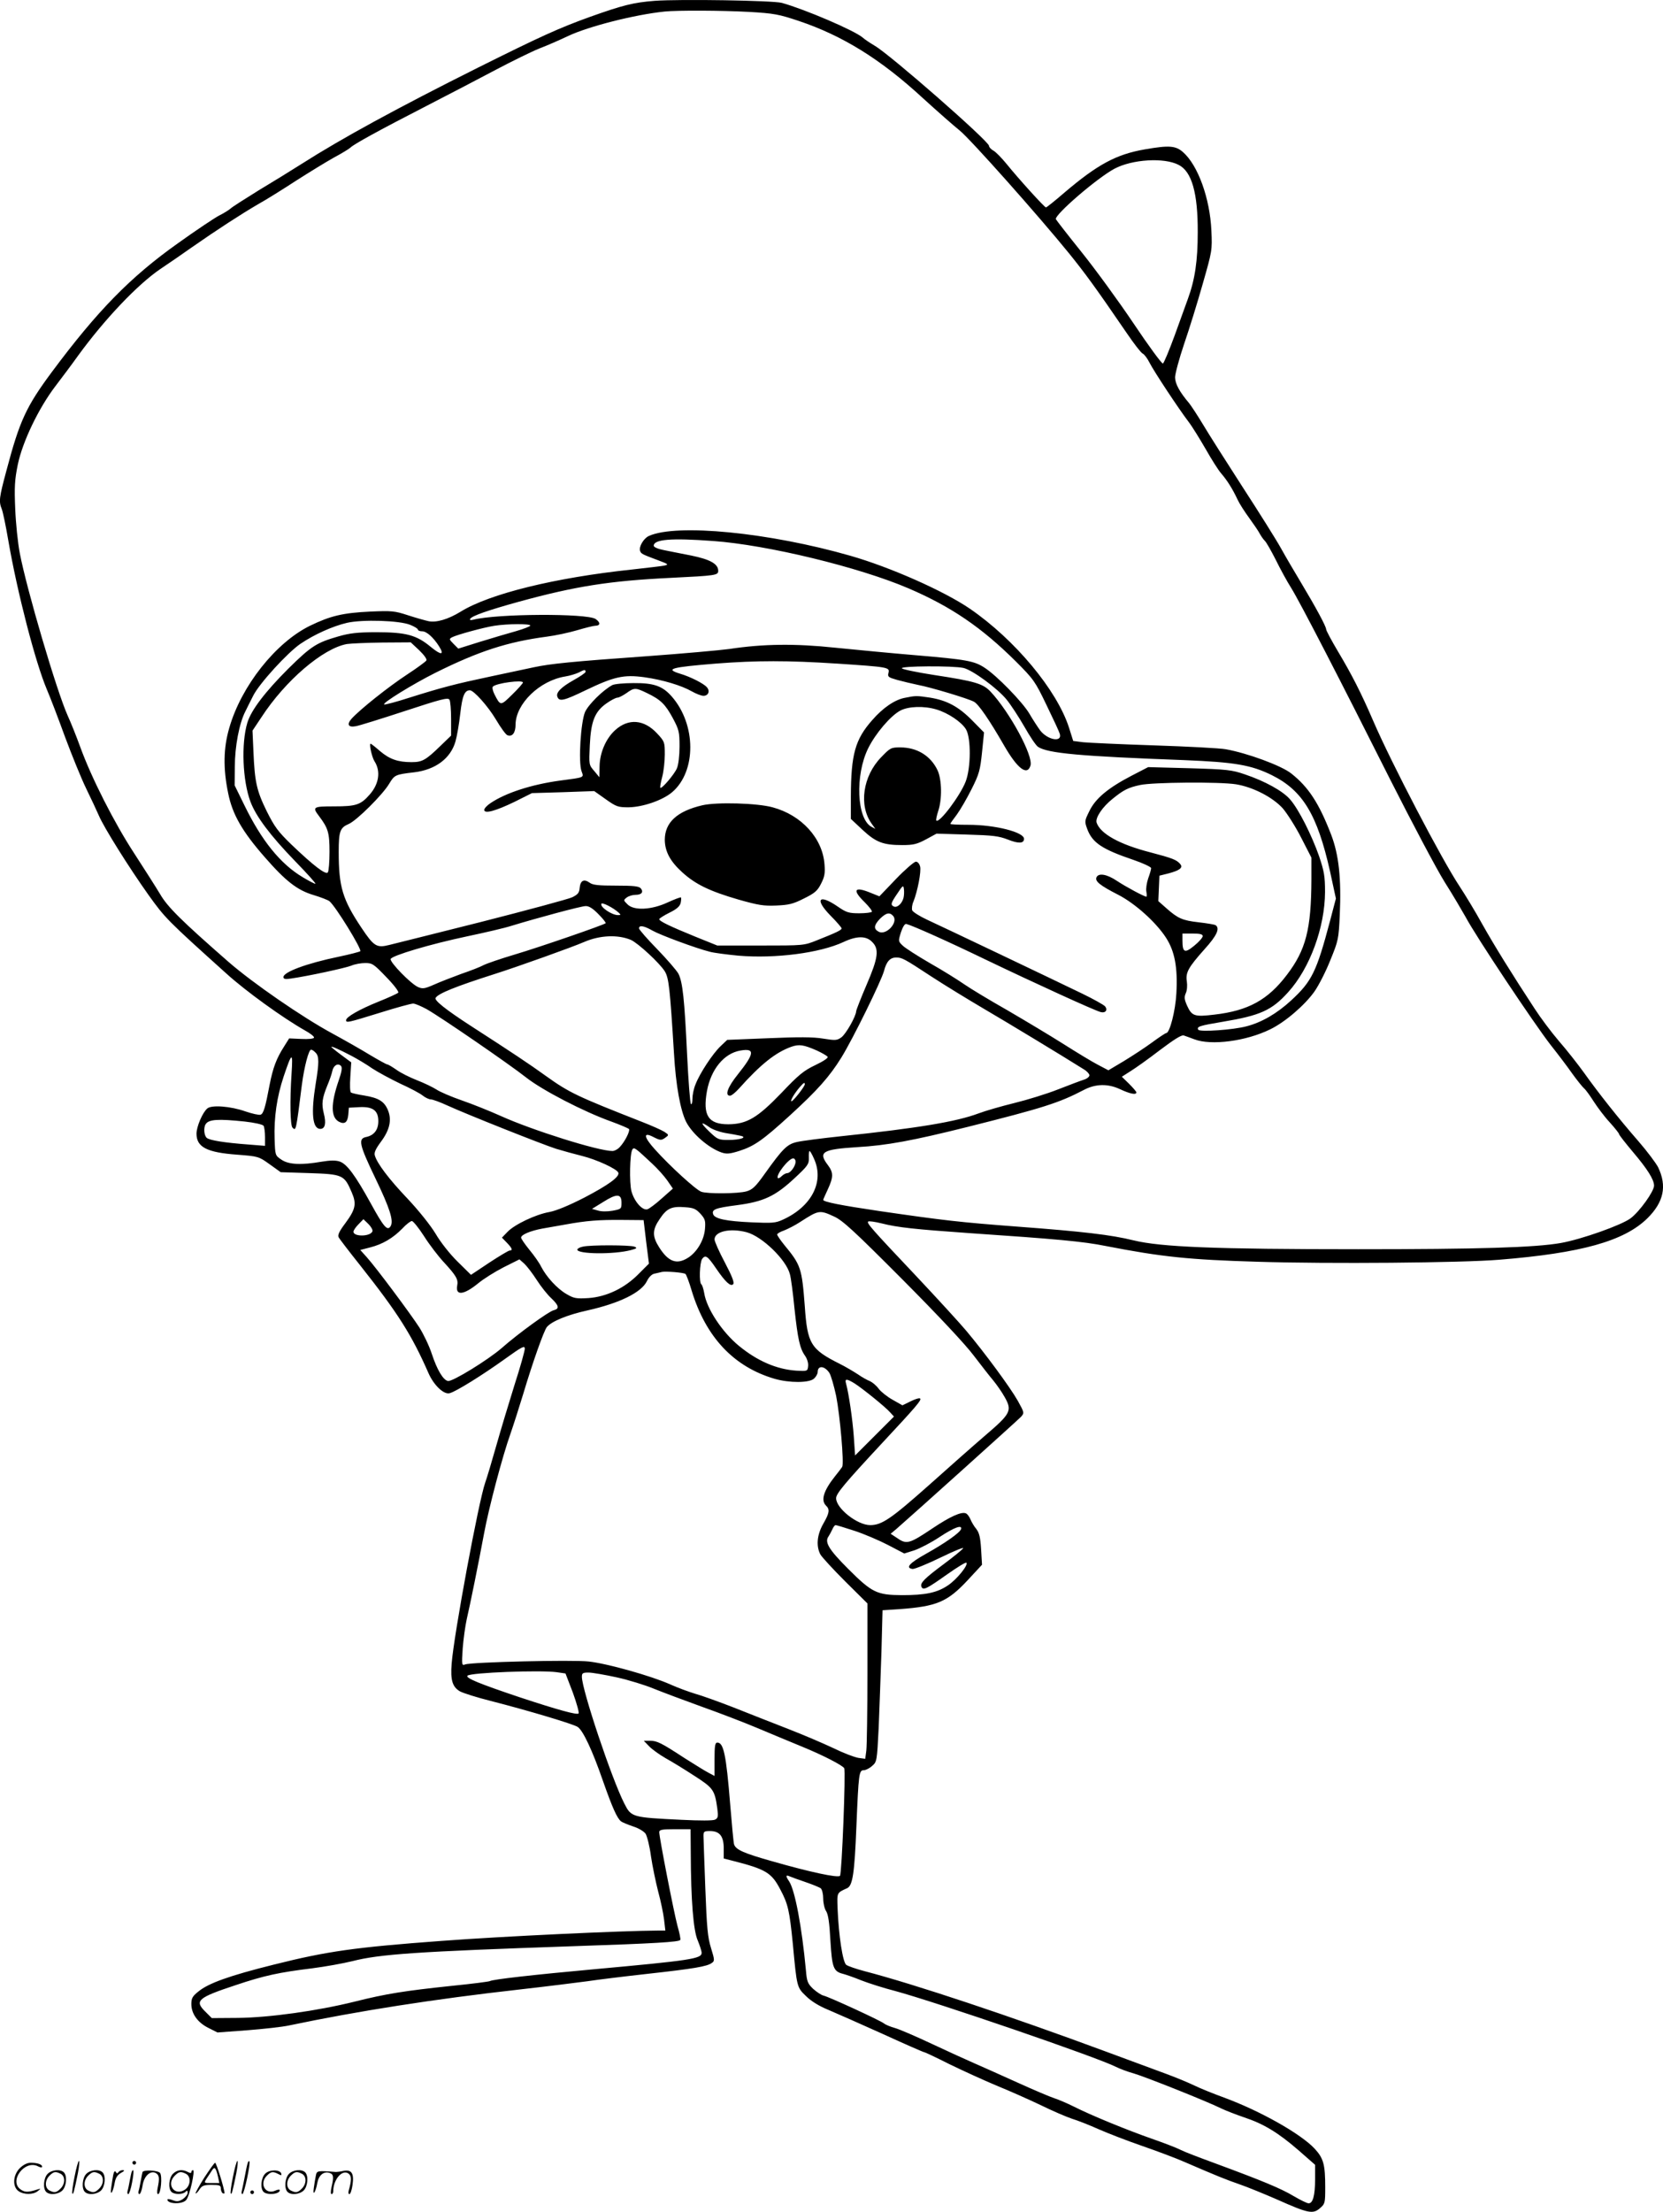 <svg version="1.0" xmlns="http://www.w3.org/2000/svg"
  viewBox="0 0 902.725 1200.159"
 preserveAspectRatio="xMidYMid meet">
<g transform="translate(-0.131,1200.552) scale(0.1,-0.1)"
fill="#000000" stroke="none">
<path d="M3555 12001 c-116 -9 -174 -24 -351 -87 -169 -61 -266 -105 -607
-275 -440 -220 -742 -385 -957 -522 -52 -33 -157 -98 -234 -144 -76 -47 -145
-91 -153 -99 -9 -8 -36 -25 -62 -38 -25 -13 -127 -81 -226 -152 -255 -181
-435 -365 -680 -694 -142 -191 -177 -267 -249 -539 -39 -145 -42 -166 -25
-208 6 -15 22 -91 35 -168 49 -284 147 -662 209 -809 19 -44 64 -162 100 -261
37 -99 88 -225 115 -280 27 -55 57 -120 68 -145 27 -64 163 -281 269 -430 91
-127 102 -138 423 -427 107 -97 307 -241 427 -309 29 -16 51 -33 49 -39 -2 -6
-31 -9 -69 -7 l-66 3 -27 -43 c-43 -67 -61 -117 -79 -208 -23 -122 -33 -157
-49 -163 -8 -3 -45 5 -83 18 -79 28 -183 36 -206 16 -26 -21 -59 -99 -59 -137
0 -73 56 -102 221 -114 114 -9 116 -9 176 -52 l60 -43 157 -5 c180 -6 188 -10
228 -103 28 -64 22 -93 -35 -170 -33 -44 -42 -64 -35 -76 5 -9 57 -77 116
-151 205 -259 280 -377 372 -587 29 -65 84 -117 115 -107 36 10 180 100 297
184 96 69 110 76 110 57 0 -12 -25 -101 -56 -197 -30 -96 -75 -245 -99 -330
-24 -85 -51 -175 -60 -200 -35 -99 -170 -824 -182 -982 -7 -89 4 -126 45 -150
16 -9 91 -33 167 -52 207 -53 447 -125 472 -141 29 -19 80 -127 138 -295 51
-145 76 -200 97 -217 7 -6 37 -18 66 -28 31 -10 59 -27 68 -40 8 -13 22 -68
29 -122 8 -54 26 -140 39 -191 14 -51 28 -119 32 -152 l7 -60 -39 0 c-195 -1
-842 -31 -1174 -56 -473 -35 -622 -56 -913 -129 -241 -60 -355 -101 -409 -146
-32 -25 -38 -37 -38 -68 0 -53 35 -101 94 -130 l48 -24 162 12 c88 7 190 18
226 26 378 79 787 143 1250 195 151 17 317 38 370 45 52 8 199 26 325 40 253
28 324 40 350 59 16 11 16 16 -4 81 -18 57 -23 110 -31 324 -5 141 -10 268
-10 284 0 24 3 27 35 27 53 0 75 -28 75 -95 l0 -54 43 -11 c185 -47 216 -65
264 -157 42 -79 50 -114 68 -295 22 -237 22 -236 72 -284 27 -27 71 -54 120
-74 43 -18 176 -77 296 -131 120 -55 221 -99 225 -99 4 0 66 -29 137 -65 72
-35 186 -87 255 -116 69 -28 177 -76 240 -106 63 -31 140 -64 170 -74 30 -9
96 -35 145 -57 50 -22 156 -63 237 -91 81 -28 185 -67 230 -87 178 -77 226
-96 298 -121 41 -14 134 -52 205 -83 166 -74 193 -80 231 -47 28 24 29 28 29
114 0 123 -9 157 -57 209 -75 81 -297 206 -493 278 -55 20 -127 49 -160 65
-33 16 -103 45 -155 64 -52 19 -201 74 -330 122 -513 190 -1031 363 -1307 435
-45 12 -89 27 -98 34 -19 14 -41 158 -47 305 -3 89 -5 85 52 111 30 14 40 82
50 333 12 289 14 307 40 307 10 0 31 10 45 23 26 22 27 25 36 207 4 102 11
287 15 411 l6 227 92 6 c203 15 260 39 371 158 l77 83 -5 84 c-4 65 -10 89
-26 110 -12 14 -26 38 -32 53 -6 14 -17 29 -25 32 -25 10 -86 -18 -183 -83
-121 -81 -138 -87 -187 -53 l-38 25 31 26 c82 71 660 591 677 609 18 21 18 22
-18 87 -42 74 -180 261 -280 380 -37 44 -159 177 -270 295 -245 259 -271 289
-262 297 3 4 37 -1 74 -10 86 -22 183 -32 467 -52 486 -33 626 -46 746 -70
308 -60 456 -75 828 -86 383 -12 1107 -6 1311 11 445 36 678 101 804 225 89
88 107 175 58 277 -12 23 -60 87 -106 140 -109 125 -218 263 -295 371 -33 46
-95 125 -137 173 -42 49 -101 128 -132 176 -124 189 -217 339 -284 458 -38 69
-94 161 -123 205 -96 144 -371 670 -470 900 -66 153 -117 252 -191 376 -35 59
-64 113 -64 120 -1 17 -56 119 -137 254 -33 55 -82 138 -108 185 -26 47 -121
198 -210 335 -89 138 -185 289 -214 338 -29 48 -63 100 -75 115 -52 61 -76
106 -76 140 0 19 22 101 49 181 28 81 73 227 101 326 51 179 52 181 47 290 -8
175 -73 354 -154 425 -40 35 -75 38 -207 15 -156 -27 -257 -82 -436 -234 -52
-45 -97 -81 -101 -81 -8 0 -150 157 -213 235 -27 33 -59 66 -72 73 -13 7 -24
19 -24 26 0 25 -537 495 -620 543 -25 15 -54 34 -65 44 -43 38 -314 154 -440
189 -50 13 -553 21 -690 11z m511 -60 c138 -8 163 -13 271 -49 238 -80 444
-207 674 -419 79 -72 169 -151 199 -175 57 -45 432 -467 595 -668 88 -109 143
-184 312 -431 40 -59 79 -109 87 -112 8 -3 25 -25 37 -49 25 -49 158 -250 212
-321 20 -26 61 -93 93 -148 31 -55 69 -115 84 -132 32 -37 62 -84 89 -142 10
-22 39 -67 64 -101 24 -33 50 -71 57 -85 7 -13 19 -30 27 -38 8 -7 34 -53 59
-102 24 -49 62 -119 85 -155 51 -83 263 -494 537 -1039 117 -231 249 -481 295
-555 47 -74 97 -160 114 -190 55 -104 371 -578 462 -695 39 -49 92 -119 117
-155 26 -36 55 -72 64 -80 10 -8 33 -41 53 -72 20 -31 58 -82 86 -112 28 -31
51 -60 51 -64 0 -5 34 -48 76 -98 78 -92 114 -149 114 -182 0 -31 -78 -140
-127 -177 -49 -37 -266 -114 -378 -134 -140 -25 -451 -34 -1100 -34 -783 0
-1071 12 -1220 48 -121 30 -273 48 -635 75 -304 23 -394 33 -744 84 -210 31
-306 50 -306 61 0 2 11 27 25 57 31 67 31 91 0 132 -54 71 -29 85 160 97 159
9 300 35 600 110 407 102 495 130 629 200 64 34 131 35 196 5 55 -26 90 -33
90 -18 0 4 -18 25 -40 47 l-39 38 47 30 c26 16 98 67 159 114 77 58 118 84
130 80 10 -3 36 -13 58 -21 91 -35 281 -10 411 54 81 39 189 132 241 206 23
33 62 109 86 170 43 105 45 114 51 244 9 198 -5 328 -47 437 -66 171 -123 258
-217 332 -53 42 -237 110 -355 131 -33 6 -208 15 -390 21 -181 6 -354 14 -384
17 l-54 7 -23 73 c-66 204 -294 477 -537 644 -140 96 -433 226 -650 288 -439
126 -944 176 -1094 107 -28 -13 -55 -59 -47 -81 6 -16 11 -18 99 -51 56 -21
58 -23 30 -29 -17 -3 -95 -12 -175 -21 -415 -44 -771 -131 -929 -229 -67 -41
-131 -60 -174 -51 -18 4 -68 18 -111 32 -73 24 -89 25 -205 20 -148 -7 -216
-23 -327 -77 -186 -91 -373 -327 -438 -554 -32 -109 -34 -221 -6 -355 23 -115
77 -208 198 -346 115 -132 178 -180 265 -206 40 -12 78 -27 86 -33 33 -26 178
-262 168 -272 -3 -3 -56 -17 -118 -30 -174 -36 -299 -83 -299 -110 0 -11 10
-13 42 -8 91 13 295 57 327 70 18 8 52 14 75 14 38 0 46 -5 114 -76 42 -43 70
-80 65 -85 -5 -5 -53 -27 -108 -49 -104 -42 -175 -83 -175 -100 0 -16 11 -13
183 40 89 28 170 50 181 50 11 0 43 -14 73 -30 81 -46 449 -299 539 -370 87
-69 314 -187 466 -241 49 -18 91 -36 94 -40 6 -11 -22 -67 -49 -96 -11 -13
-30 -23 -41 -23 -77 0 -436 113 -606 190 -58 26 -152 64 -210 84 -58 20 -121
47 -140 60 -19 12 -66 35 -105 50 -38 15 -89 40 -112 57 -23 16 -45 29 -50 29
-4 0 -46 23 -93 51 -47 29 -139 81 -205 117 -161 87 -431 273 -563 388 -255
223 -331 298 -371 367 -22 37 -86 137 -141 222 -108 165 -233 411 -294 580
-20 55 -50 130 -67 167 -60 133 -223 687 -260 881 -11 56 -22 165 -25 242 -5
118 -3 156 14 240 26 124 112 304 204 425 35 46 90 119 122 164 144 198 323
387 448 472 48 32 125 85 170 117 139 97 269 181 358 233 47 26 141 85 210
130 69 44 160 100 203 124 43 23 84 48 91 55 18 18 152 92 411 225 121 62 291
151 378 197 87 46 193 98 235 115 42 16 113 47 157 68 110 52 360 116 525 133
70 7 309 6 456 -2z m2333 -830 c72 -36 105 -154 104 -366 0 -154 -15 -256 -53
-360 -10 -27 -42 -117 -72 -199 -30 -82 -59 -151 -64 -153 -6 -2 -78 96 -159
217 -82 122 -209 296 -283 388 -74 92 -136 172 -139 178 -9 23 223 223 318
274 96 51 269 62 348 21z m-2527 -2041 c294 -21 793 -142 1061 -257 231 -99
397 -212 583 -397 96 -96 104 -107 166 -236 36 -74 69 -145 72 -156 15 -49
-67 -34 -107 19 -13 18 -40 59 -59 92 -39 64 -176 205 -243 248 -55 36 -98 44
-371 67 -132 11 -329 30 -439 41 -218 23 -390 21 -575 -7 -52 -7 -252 -25
-445 -39 -408 -29 -526 -41 -615 -60 -36 -8 -141 -30 -235 -50 -189 -40 -263
-59 -444 -116 -68 -22 -129 -38 -134 -36 -16 5 156 111 278 172 237 118 393
168 605 196 47 6 121 22 165 35 44 13 88 24 97 24 29 0 30 18 2 37 -49 31
-533 29 -663 -4 -16 -4 -22 -2 -17 5 10 16 96 46 262 92 310 85 496 114 826
130 245 12 258 14 258 38 0 38 -44 62 -146 83 -55 11 -123 24 -151 30 -31 6
-53 16 -53 23 0 35 93 43 322 26z m-1644 -455 c23 -9 42 -21 42 -26 0 -5 10
-9 23 -9 24 0 61 -33 92 -82 30 -48 11 -49 -45 -3 -78 65 -135 80 -295 80
-104 0 -145 -5 -208 -23 -117 -34 -145 -51 -270 -174 -126 -126 -202 -225
-223 -294 -34 -113 -26 -315 17 -429 30 -80 109 -185 242 -322 66 -68 116
-123 110 -123 -5 0 -36 16 -69 36 -121 72 -223 199 -316 390 l-53 108 1 101
c0 110 24 236 57 300 11 22 30 61 43 86 33 66 186 233 256 281 77 52 176 96
253 114 83 19 285 13 343 -11z m652 -4 c0 -4 -35 -18 -77 -30 -43 -12 -131
-38 -196 -58 l-118 -37 -26 26 c-24 25 -25 26 -7 36 28 14 171 53 229 62 71
11 195 12 195 1z m-603 -134 c27 -26 43 -49 39 -55 -4 -7 -52 -42 -107 -78
-99 -65 -251 -186 -298 -237 -29 -32 -20 -50 22 -42 18 3 137 40 265 82 195
64 235 75 243 62 5 -7 9 -55 9 -104 l0 -91 -57 -55 c-81 -79 -100 -89 -158
-89 -74 0 -119 16 -171 60 -25 22 -48 40 -51 40 -9 0 7 -73 21 -95 35 -54 25
-123 -26 -181 -49 -56 -74 -64 -193 -64 -115 0 -120 -3 -81 -54 49 -65 56 -90
56 -193 0 -54 -4 -104 -9 -111 -10 -16 -78 36 -199 152 -71 69 -90 94 -133
180 -55 112 -65 159 -72 324 l-5 113 48 72 c130 200 335 375 465 398 22 3 109
7 193 8 l153 1 46 -43z m2264 -72 c285 -19 291 -20 283 -51 -5 -21 -1 -24 48
-38 29 -8 80 -20 113 -27 69 -13 269 -73 303 -91 25 -13 84 -99 164 -238 72
-125 125 -166 143 -109 17 52 -113 291 -217 402 -41 43 -84 56 -307 90 -90 14
-168 30 -174 36 -13 13 278 15 335 2 49 -12 182 -109 233 -171 23 -28 66 -94
96 -146 30 -53 63 -103 75 -111 53 -35 227 -51 794 -72 272 -11 363 -26 476
-82 167 -83 246 -214 315 -521 l32 -148 -32 -122 c-73 -275 -98 -327 -211
-431 -77 -71 -160 -119 -241 -140 -73 -20 -255 -32 -263 -19 -10 17 6 22 131
43 205 34 268 62 357 161 118 130 199 352 200 543 0 87 -5 113 -32 194 -40
114 -110 254 -157 308 -39 46 -137 100 -247 137 -70 24 -96 27 -300 33 l-224
6 -89 -46 c-129 -67 -197 -124 -230 -192 -27 -55 -27 -56 -11 -100 28 -73 81
-108 249 -165 53 -18 97 -39 97 -45 0 -7 -7 -32 -16 -56 -8 -24 -13 -56 -10
-71 3 -16 3 -28 0 -28 -11 0 -112 54 -160 86 -55 37 -101 44 -111 18 -8 -21
21 -44 119 -94 91 -47 204 -148 259 -233 47 -73 64 -161 56 -302 -5 -94 -36
-215 -55 -215 -4 0 -39 -23 -77 -51 -38 -28 -107 -73 -153 -101 l-84 -50 -57
30 c-31 16 -115 67 -186 112 -71 45 -208 127 -304 183 -97 55 -203 119 -236
142 -33 23 -116 75 -185 114 -69 40 -136 83 -149 96 -24 23 -24 24 -9 72 10
30 21 47 29 45 35 -9 225 -94 432 -194 269 -129 591 -276 623 -284 26 -7 40
11 24 31 -7 8 -62 39 -124 69 -161 78 -755 361 -842 401 -41 19 -77 42 -81 51
-3 9 -1 31 7 48 22 55 43 163 36 190 -4 15 -13 26 -23 26 -9 0 -58 -42 -108
-94 l-90 -94 -45 18 c-91 38 -105 18 -35 -50 24 -24 42 -47 39 -52 -3 -4 -34
-8 -68 -8 -56 0 -70 4 -115 35 -104 72 -130 43 -42 -47 34 -34 61 -66 61 -70
0 -9 -29 -23 -135 -65 -70 -28 -71 -28 -305 -28 l-235 0 -119 48 c-135 55
-196 84 -196 95 0 4 25 20 55 35 39 19 56 34 61 52 3 14 4 28 2 31 -3 2 -35
-10 -72 -27 -88 -41 -184 -46 -219 -10 -22 22 -22 22 -3 37 11 8 32 14 47 14
33 0 45 15 29 35 -10 12 -40 15 -134 15 -95 0 -127 3 -144 16 -31 22 -50 12
-54 -28 -2 -27 -10 -36 -40 -51 -21 -10 -244 -70 -495 -134 -252 -63 -477
-120 -499 -125 -68 -17 -83 -8 -151 94 -102 153 -123 221 -123 411 0 111 7
131 53 151 43 17 187 161 221 219 29 48 33 50 136 62 116 14 198 76 224 168 8
28 20 97 26 152 11 95 23 125 52 125 21 0 98 -86 141 -158 26 -44 54 -83 63
-86 26 -10 44 13 44 58 1 113 131 239 270 261 25 4 57 14 72 21 32 17 38 17
38 4 0 -5 -29 -25 -65 -45 -68 -38 -97 -68 -88 -90 10 -28 35 -22 153 35 154
74 207 86 318 71 101 -14 203 -45 259 -77 23 -13 51 -24 63 -24 26 0 37 25 19
46 -16 20 -91 58 -146 74 -84 26 -50 35 196 55 218 17 392 17 652 0z m-1701
-103 c0 -4 -26 -34 -58 -65 -64 -63 -64 -63 -97 2 -9 18 -13 37 -8 41 19 19
163 38 163 22z m3870 -552 c92 -15 198 -69 254 -130 24 -28 70 -100 100 -159
l56 -109 0 -119 c-1 -270 -30 -382 -133 -517 -103 -136 -210 -195 -394 -216
-108 -13 -122 -8 -148 49 -15 34 -16 46 -7 67 7 14 9 42 6 63 -8 49 7 76 95
175 69 76 86 115 60 132 -6 3 -47 10 -91 15 -88 10 -113 21 -176 77 l-43 38 3
69 3 69 48 12 c61 16 82 31 65 51 -19 23 -42 32 -164 64 -167 43 -270 101
-290 161 -8 26 32 86 88 130 58 47 83 60 148 74 68 15 430 18 520 4z m-1804
-616 c-8 -31 -33 -54 -51 -48 -21 9 -19 18 18 72 29 44 32 46 35 24 2 -14 1
-35 -2 -48z m-1546 -81 c12 -11 12 -13 -4 -13 -34 0 -100 45 -90 62 5 8 65
-22 94 -49z m-110 -8 c24 -24 42 -47 39 -49 -9 -9 -356 -129 -494 -170 -77
-23 -153 -49 -170 -58 -16 -9 -70 -30 -120 -47 -49 -18 -116 -44 -147 -58 -50
-22 -62 -24 -86 -14 -39 16 -156 136 -150 153 8 19 217 81 416 123 95 20 203
45 240 57 134 41 378 107 402 107 18 1 40 -13 70 -44z m1600 -10 c29 -35 -39
-107 -79 -85 -29 15 -26 36 8 71 33 32 52 36 71 14z m-1307 -79 c42 -24 236
-96 312 -115 22 -6 92 -15 154 -21 200 -17 442 14 571 74 72 34 123 34 155 1
40 -39 34 -86 -30 -234 -30 -70 -55 -134 -56 -142 -1 -28 -55 -123 -80 -142
-24 -17 -32 -18 -100 -7 -54 9 -134 9 -297 2 l-223 -9 -36 -34 c-43 -41 -113
-147 -136 -207 -10 -23 -17 -59 -17 -79 0 -21 -4 -33 -8 -28 -5 6 -14 127 -21
270 -14 298 -24 392 -47 437 -9 17 -61 77 -115 133 -55 56 -99 107 -99 113 0
19 28 14 73 -12z m2987 -30 c0 -8 -21 -32 -46 -52 -52 -43 -64 -37 -64 29 l0
37 55 0 c41 0 55 -4 55 -14z m-3105 -20 c39 -17 157 -126 185 -171 22 -36 28
-91 50 -447 10 -174 35 -308 66 -370 34 -66 123 -142 192 -166 27 -9 44 -8 95
8 82 26 128 58 275 192 151 138 216 211 281 316 64 104 216 414 231 469 13 51
33 73 66 73 32 0 43 -6 194 -105 69 -45 195 -122 280 -172 128 -75 416 -249
545 -330 17 -10 30 -25 30 -32 0 -8 -13 -19 -30 -24 -16 -5 -80 -29 -141 -53
-61 -24 -168 -57 -238 -74 -69 -17 -156 -42 -193 -56 -120 -45 -329 -80 -748
-124 -104 -11 -211 -25 -237 -31 -54 -12 -77 -35 -175 -172 -51 -72 -68 -87
-100 -96 -46 -13 -213 -14 -245 -2 -30 11 -170 139 -250 228 -63 69 -67 99
-10 69 38 -19 43 -20 67 -2 18 13 17 14 -7 30 -14 9 -70 34 -124 55 -349 137
-392 157 -519 248 -93 67 -188 130 -405 270 -139 90 -203 141 -194 154 14 24
112 63 319 129 123 39 420 145 489 175 84 36 181 40 251 11z m1011 -601 c28
-13 54 -28 58 -34 4 -6 -23 -24 -67 -45 -63 -30 -90 -52 -184 -151 -130 -135
-187 -169 -288 -170 -109 0 -140 48 -116 181 22 118 93 204 181 219 81 14 78
-15 -14 -130 -54 -67 -72 -115 -42 -115 8 0 29 17 48 38 118 132 199 197 286
228 42 14 65 11 138 -21z m-2526 -29 c30 -16 81 -46 112 -68 32 -21 101 -58
153 -83 53 -24 108 -53 122 -65 14 -11 34 -20 43 -20 10 0 51 -15 92 -34 110
-50 513 -210 588 -234 36 -11 98 -28 138 -38 82 -20 194 -72 200 -92 7 -22
-53 -66 -185 -135 -84 -43 -152 -71 -189 -78 -75 -13 -190 -68 -228 -108 l-30
-31 27 -28 c29 -30 33 -42 15 -42 -6 0 -56 -30 -111 -66 l-99 -66 -73 72 c-41
40 -93 106 -119 151 -28 46 -90 124 -152 190 -102 107 -166 192 -178 235 -5
15 5 36 33 74 48 64 60 119 38 172 -20 48 -51 66 -128 79 -34 5 -67 13 -72 16
-6 3 -7 39 -4 85 l5 79 -54 40 c-30 22 -54 42 -54 44 0 5 39 -12 110 -49z
m-196 18 c20 -19 20 -54 1 -169 -26 -159 -18 -245 25 -245 26 0 33 30 19 84
-13 53 -9 82 19 151 12 28 24 63 27 78 6 31 30 46 47 29 8 -8 5 -30 -12 -79
-44 -128 -43 -200 1 -224 31 -16 47 -4 51 38 l3 38 56 3 c74 4 104 -18 104
-76 0 -47 -23 -77 -66 -86 -45 -9 -38 -41 51 -226 78 -162 100 -231 81 -259
-17 -26 -37 -3 -106 123 -86 156 -131 216 -170 229 -20 7 -51 7 -98 -1 -110
-19 -179 -16 -218 11 -34 23 -34 23 -37 112 -4 116 12 228 49 339 45 134 51
137 43 16 -10 -149 -7 -281 5 -293 19 -19 19 -22 51 233 13 98 37 190 50 190
5 0 16 -7 24 -16z m2656 -172 c0 -12 -63 -92 -72 -92 -10 0 17 45 46 78 21 24
26 26 26 14z m-3041 -202 c54 -6 98 -16 103 -23 4 -6 8 -34 8 -61 l0 -48 -87
7 c-135 10 -213 23 -229 36 -15 12 -19 56 -6 75 17 26 67 29 211 14z m2522
-30 c15 -12 54 -26 86 -32 32 -5 69 -12 82 -15 43 -8 2 -23 -62 -23 -55 0 -60
2 -105 45 -49 47 -50 59 -1 25z m-308 -200 c27 -25 63 -65 80 -89 l31 -45 -60
-53 c-32 -29 -68 -56 -78 -59 -27 -9 -72 42 -87 98 -12 46 -9 204 5 226 9 15
16 9 109 -78z m877 28 c57 -125 -13 -260 -170 -331 -39 -18 -58 -19 -170 -14
-135 6 -198 19 -207 43 -10 27 12 35 128 50 145 19 208 48 314 147 72 67 78
76 77 110 -1 20 1 37 4 37 3 0 14 -19 24 -42z m-100 -16 c0 -24 -28 -62 -45
-62 -7 0 -21 -7 -30 -16 -9 -9 -18 -14 -21 -11 -14 14 58 107 83 107 7 0 13
-8 13 -18z m-945 -222 c0 -34 -1 -35 -48 -44 -29 -5 -62 -5 -80 1 l-32 9 60
37 c74 47 100 46 100 -3z m429 -61 c25 -28 28 -38 24 -83 -5 -60 -44 -126 -93
-156 -61 -38 -106 -21 -156 58 -38 60 -37 95 4 154 38 57 64 69 137 63 46 -3
59 -9 84 -36z m726 -15 c46 -21 109 -79 371 -342 195 -196 342 -353 386 -412
40 -52 87 -113 106 -135 18 -22 47 -63 63 -92 40 -72 32 -88 -106 -206 -63
-54 -201 -176 -306 -270 -206 -183 -256 -217 -319 -217 -70 0 -185 91 -185
146 0 25 47 81 245 294 193 207 220 239 211 247 -4 4 -27 -3 -51 -15 l-45 -22
-53 30 c-29 16 -63 43 -76 60 -12 17 -34 35 -47 41 -14 5 -44 22 -67 38 -23
15 -67 41 -97 56 -158 79 -176 109 -190 312 -16 208 -21 224 -112 334 -21 26
-38 51 -38 56 0 5 17 15 38 22 20 8 60 28 87 46 101 65 105 66 185 29z m-2507
-80 c-11 -29 -103 -30 -103 -2 0 7 12 25 27 40 l27 28 27 -26 c15 -15 25 -33
22 -40z m1486 -57 l15 -118 -55 -55 c-76 -78 -175 -125 -273 -132 -67 -4 -79
-2 -120 22 -50 29 -108 92 -137 148 -10 21 -39 62 -64 92 -25 31 -45 60 -45
66 0 16 51 37 115 49 33 6 89 16 125 22 115 21 183 26 305 25 l120 -1 14 -118z
m-1206 31 c29 -46 78 -110 109 -143 66 -72 78 -92 71 -126 -10 -56 37 -50 114
13 29 24 91 63 138 87 l86 43 26 -23 c14 -13 45 -53 68 -89 23 -36 59 -81 79
-99 42 -40 45 -57 13 -65 -27 -6 -196 -129 -282 -205 -72 -63 -268 -184 -292
-179 -26 5 -59 60 -88 148 -14 43 -45 107 -67 142 -49 76 -237 328 -286 382
l-35 39 54 14 c67 17 123 50 174 102 21 23 45 41 52 41 7 0 37 -37 66 -82z
m1752 21 c84 -23 214 -149 234 -227 6 -20 17 -104 25 -187 18 -166 29 -217 58
-257 11 -16 18 -40 16 -55 -3 -28 -4 -28 -63 -25 -107 7 -212 52 -313 135 -91
75 -175 202 -188 286 -4 23 -11 44 -15 47 -14 8 -10 118 4 139 18 23 29 16 76
-53 50 -73 78 -99 92 -85 8 8 -5 42 -45 118 -31 58 -56 115 -56 125 0 44 85
63 175 39z m-333 -226 c4 -2 20 -43 34 -91 77 -252 228 -413 450 -478 80 -23
188 -23 214 1 11 10 20 26 20 36 0 37 38 34 64 -6 8 -13 24 -68 36 -123 21
-106 44 -367 33 -386 -4 -6 -21 -29 -39 -51 -62 -78 -78 -130 -49 -159 22 -21
19 -40 -15 -99 -34 -60 -39 -120 -16 -165 8 -15 69 -81 135 -147 l121 -120 0
-376 c0 -207 -3 -397 -6 -422 l-6 -45 -37 5 c-20 3 -81 26 -136 53 -55 26
-165 73 -245 104 -80 31 -212 83 -295 116 -82 32 -177 66 -210 75 -33 10 -94
32 -136 51 -103 46 -341 113 -442 124 -88 10 -638 -3 -671 -16 -18 -7 -19 -3
-13 87 4 52 14 123 22 159 18 77 65 309 94 465 25 136 100 420 143 540 17 49
48 146 69 215 52 174 113 346 129 365 26 31 111 66 220 90 174 39 293 97 323
159 10 21 26 37 39 40 13 3 32 7 43 10 21 4 115 -3 127 -11z m918 -594 c41
-26 167 -127 194 -158 l20 -22 -106 -106 -105 -105 -7 103 c-7 95 -27 231 -42
287 -8 27 2 28 46 1z m0 -800 c52 -17 134 -52 182 -77 l88 -46 54 17 c30 10
92 42 137 72 80 53 125 69 117 43 -7 -20 -87 -76 -189 -133 -91 -51 -115 -77
-74 -83 11 -1 80 27 154 63 74 36 128 58 120 48 -8 -9 -54 -47 -104 -84 -105
-78 -130 -103 -122 -123 9 -22 27 -13 140 67 54 38 101 67 104 63 12 -12 -52
-91 -100 -123 -59 -40 -122 -53 -250 -53 -136 1 -162 13 -292 143 -105 105
-129 145 -106 176 6 9 15 26 21 39 5 12 13 22 17 22 5 0 51 -14 103 -31z
m-1617 -767 l48 -7 40 -104 c21 -58 35 -109 31 -113 -9 -9 -111 19 -317 87
-227 76 -298 106 -286 118 17 17 394 31 484 19z m326 -28 c64 -14 154 -42 200
-61 47 -19 164 -63 261 -98 96 -34 231 -86 300 -115 69 -29 179 -75 245 -102
115 -47 219 -101 229 -117 9 -14 -13 -574 -23 -584 -12 -12 -162 20 -368 79
-156 44 -198 63 -207 92 -3 10 -12 107 -21 217 -22 272 -36 335 -70 335 -12 0
-15 -18 -15 -90 l0 -91 -32 17 c-18 9 -77 46 -131 80 -127 83 -149 94 -188 94
l-33 0 29 -30 c16 -17 57 -46 90 -65 33 -18 103 -61 155 -95 103 -66 111 -77
125 -177 6 -44 4 -53 -12 -61 -11 -6 -81 -6 -183 -1 -269 13 -272 14 -310 89
-68 133 -230 617 -230 687 0 20 5 23 36 23 20 0 89 -12 153 -26z m402 -956 c1
-254 14 -419 38 -472 11 -27 21 -57 21 -67 0 -32 -59 -41 -585 -89 -330 -30
-549 -55 -564 -64 -4 -3 -97 -15 -207 -26 -257 -27 -358 -43 -529 -86 -202
-50 -460 -86 -632 -88 l-142 -1 -36 36 c-59 58 -40 75 166 143 155 52 235 69
414 91 71 9 170 27 219 39 148 38 349 52 1196 81 451 15 577 23 584 34 3 4 -4
38 -15 76 -19 70 -99 479 -99 509 0 13 14 16 85 16 l85 0 1 -132z m623 -155
c38 -13 75 -28 83 -34 7 -7 13 -31 13 -56 0 -24 7 -55 16 -68 11 -17 18 -63
23 -159 9 -147 16 -168 69 -181 15 -4 59 -19 98 -35 38 -15 122 -42 185 -58
228 -62 1095 -359 1199 -412 20 -10 62 -26 95 -35 65 -19 401 -153 475 -190
25 -12 82 -34 126 -49 105 -35 183 -82 295 -179 l89 -78 0 -79 c0 -88 -12
-130 -35 -130 -9 0 -45 18 -81 39 -68 41 -172 84 -424 177 -85 31 -171 64
-190 74 -19 10 -89 37 -155 60 -140 49 -332 128 -425 175 -36 18 -83 38 -105
45 -22 7 -112 45 -200 85 -88 40 -194 87 -235 105 -41 18 -145 65 -230 105
-85 40 -175 79 -200 86 -25 7 -52 18 -60 25 -20 16 -298 144 -328 151 -13 3
-38 20 -57 37 -29 28 -34 39 -39 101 -22 235 -59 433 -91 482 -20 29 -19 37 3
27 9 -4 48 -18 86 -31z M3325 8288 c-53 -29 -129 -105 -148 -146 -23 -55 -37
-270 -19 -321 13 -36 19 -33 -116 -51 -155 -21 -297 -67 -379 -123 -18 -12
-33 -28 -33 -36 0 -23 62 -6 165 44 l94 47 169 5 169 6 62 -44 c58 -41 67 -44
124 -44 78 1 185 38 237 82 132 113 131 367 -2 519 -50 57 -97 74 -208 73 -52
0 -104 -5 -115 -11z m188 -43 c75 -36 100 -61 141 -137 33 -62 36 -74 36 -153
0 -49 -6 -99 -14 -118 -13 -32 -83 -114 -90 -106 -3 2 2 29 10 59 8 30 14 85
14 122 0 66 -1 70 -41 113 -71 77 -156 84 -228 19 -50 -45 -84 -122 -85 -197
l-1 -59 -28 34 c-29 33 -29 34 -24 140 6 130 27 183 92 228 24 17 50 30 58 30
8 0 29 11 48 24 43 31 50 31 112 1z M4913 8219 c-54 -10 -119 -54 -177 -121
-93 -105 -115 -186 -116 -414 l0 -122 63 -59 c73 -68 112 -83 216 -83 61 0 80
5 129 31 l57 31 165 -5 c141 -4 173 -8 222 -27 58 -23 88 -22 88 4 0 36 -156
76 -302 76 -54 0 -98 2 -98 5 0 3 16 25 35 50 19 26 55 88 80 138 42 83 47
104 57 200 l11 108 -64 65 c-74 75 -137 109 -229 124 -73 11 -78 11 -137 -1z
m171 -63 c64 -19 137 -68 161 -108 28 -47 27 -210 -2 -284 -30 -77 -143 -227
-159 -211 -3 3 2 26 10 51 22 64 20 171 -3 221 -37 79 -111 125 -203 125 -50
0 -54 -2 -104 -54 -99 -102 -122 -261 -51 -360 l20 -28 -21 11 c-80 43 -90
280 -18 426 40 81 122 177 175 205 44 23 128 26 195 6z M3814 7636 c-137 -32
-204 -93 -204 -188 1 -63 29 -116 94 -175 71 -65 148 -103 307 -149 106 -30
136 -35 204 -32 68 3 91 8 150 38 59 29 74 42 93 80 19 37 23 56 19 105 -10
142 -125 268 -282 310 -84 23 -303 29 -381 11z M3165 5241 c-16 -3 -30 -11
-30 -16 0 -25 198 -27 290 -3 34 9 37 12 20 19 -24 9 -237 10 -280 0z M406
194 c-10 -47 -15 -88 -12 -91 5 -6 9 7 30 110 7 37 10 67 6 67 -4 0 -15 -39
-24 -86z M720 270 c0 -5 5 -10 10 -10 6 0 10 5 10 10 0 6 -4 10 -10 10 -5 0
-10 -4 -10 -10z M1266 194 c-10 -47 -15 -88 -12 -91 5 -6 9 7 30 110 7 37 10
67 6 67 -4 0 -15 -39 -24 -86z M1346 269 c-3 -8 -10 -41 -16 -74 -6 -33 -14
-68 -16 -77 -3 -10 -1 -18 3 -18 10 0 46 171 38 178 -2 3 -7 -1 -9 -9z M109
241 c-38 -38 -41 -101 -7 -125 29 -20 79 -20 104 0 18 14 18 15 1 10 -53 -17
-69 -17 -92 -2 -69 45 21 166 94 126 12 -6 21 -7 21 -1 0 12 -25 21 -62 21
-19 0 -39 -10 -59 -29z M1110 189 c-28 -45 -49 -83 -47 -85 2 -3 12 7 21 21
14 21 24 25 66 25 43 0 50 -3 50 -19 0 -11 5 -23 10 -26 6 -3 10 -3 10 1 0 20
-44 164 -51 164 -4 0 -30 -37 -59 -81z m75 4 l7 -33 -42 0 c-42 0 -42 0 -28
23 8 12 21 32 29 44 15 25 22 18 34 -34z M260 210 c-22 -22 -27 -79 -8 -98 19
-19 66 -14 88 8 22 22 27 79 8 98 -19 19 -66 14 -88 -8z m71 0 c25 -14 25 -54
-1 -80 -23 -23 -33 -24 -61 -10 -25 14 -25 54 1 80 23 23 33 24 61 10z M470
210 c-22 -22 -27 -79 -8 -98 19 -19 66 -14 88 8 22 22 27 79 8 98 -19 19 -66
14 -88 -8z m71 0 c25 -14 25 -54 -1 -80 -23 -23 -33 -24 -61 -10 -25 14 -25
54 1 80 23 23 33 24 61 10z M616 204 c-3 -16 -8 -47 -11 -69 -8 -51 10 -26 19
27 5 27 15 42 34 53 18 10 22 14 10 15 -9 0 -20 -5 -24 -11 -5 -8 -9 -8 -14 1
-5 8 -10 3 -14 -16z M717 223 c-2 -4 -7 -26 -11 -48 -4 -22 -9 -48 -12 -57 -3
-10 -1 -18 4 -18 4 0 14 28 20 62 11 58 10 81 -1 61z M775 220 c-1 -3 -5 -23
-9 -45 -4 -22 -9 -48 -12 -57 -3 -10 -1 -18 4 -18 5 0 13 20 17 45 7 53 44 87
74 68 17 -11 19 -28 8 -80 -4 -18 -3 -33 2 -33 16 0 24 99 11 115 -12 14 -87
18 -95 5z M940 210 c-22 -22 -27 -79 -8 -98 15 -15 61 -15 76 0 9 9 12 8 12
-5 0 -9 -12 -24 -26 -34 -21 -13 -32 -15 -55 -6 -16 6 -29 8 -29 3 0 -24 81
-27 102 -2 18 19 50 162 37 162 -5 0 -9 -5 -9 -10 0 -7 -6 -7 -19 0 -30 16
-59 12 -81 -10z m71 0 c29 -16 25 -65 -6 -86 -56 -37 -103 28 -55 76 23 23 33
24 61 10z M1441 211 c-23 -23 -28 -80 -9 -99 19 -19 88 -13 88 9 0 5 -11 4
-24 -2 -54 -25 -89 38 -46 81 23 23 33 24 62 9 16 -9 19 -8 16 3 -8 22 -64 22
-87 -1z M1570 210 c-22 -22 -27 -79 -8 -98 19 -19 66 -14 88 8 22 22 27 79 8
98 -19 19 -66 14 -88 -8z m71 0 c25 -14 25 -54 -1 -80 -23 -23 -33 -24 -61
-10 -25 14 -25 54 1 80 23 23 33 24 61 10z M1716 201 c-3 -14 -8 -44 -11 -66
-8 -51 10 -26 19 27 8 41 35 63 66 53 22 -7 24 -21 11 -77 -5 -22 -5 -38 0
-38 5 0 9 6 9 13 0 68 51 125 85 97 15 -13 15 -35 -1 -92 -3 -10 -1 -18 4 -18
6 0 13 23 17 50 9 63 -5 84 -49 76 -17 -4 -35 -6 -41 -6 -101 8 -104 7 -109
-19z M1360 110 c0 -5 5 -10 10 -10 6 0 10 5 10 10 0 6 -4 10 -10 10 -5 0 -10
-4 -10 -10z"/>
</g>
</svg>
